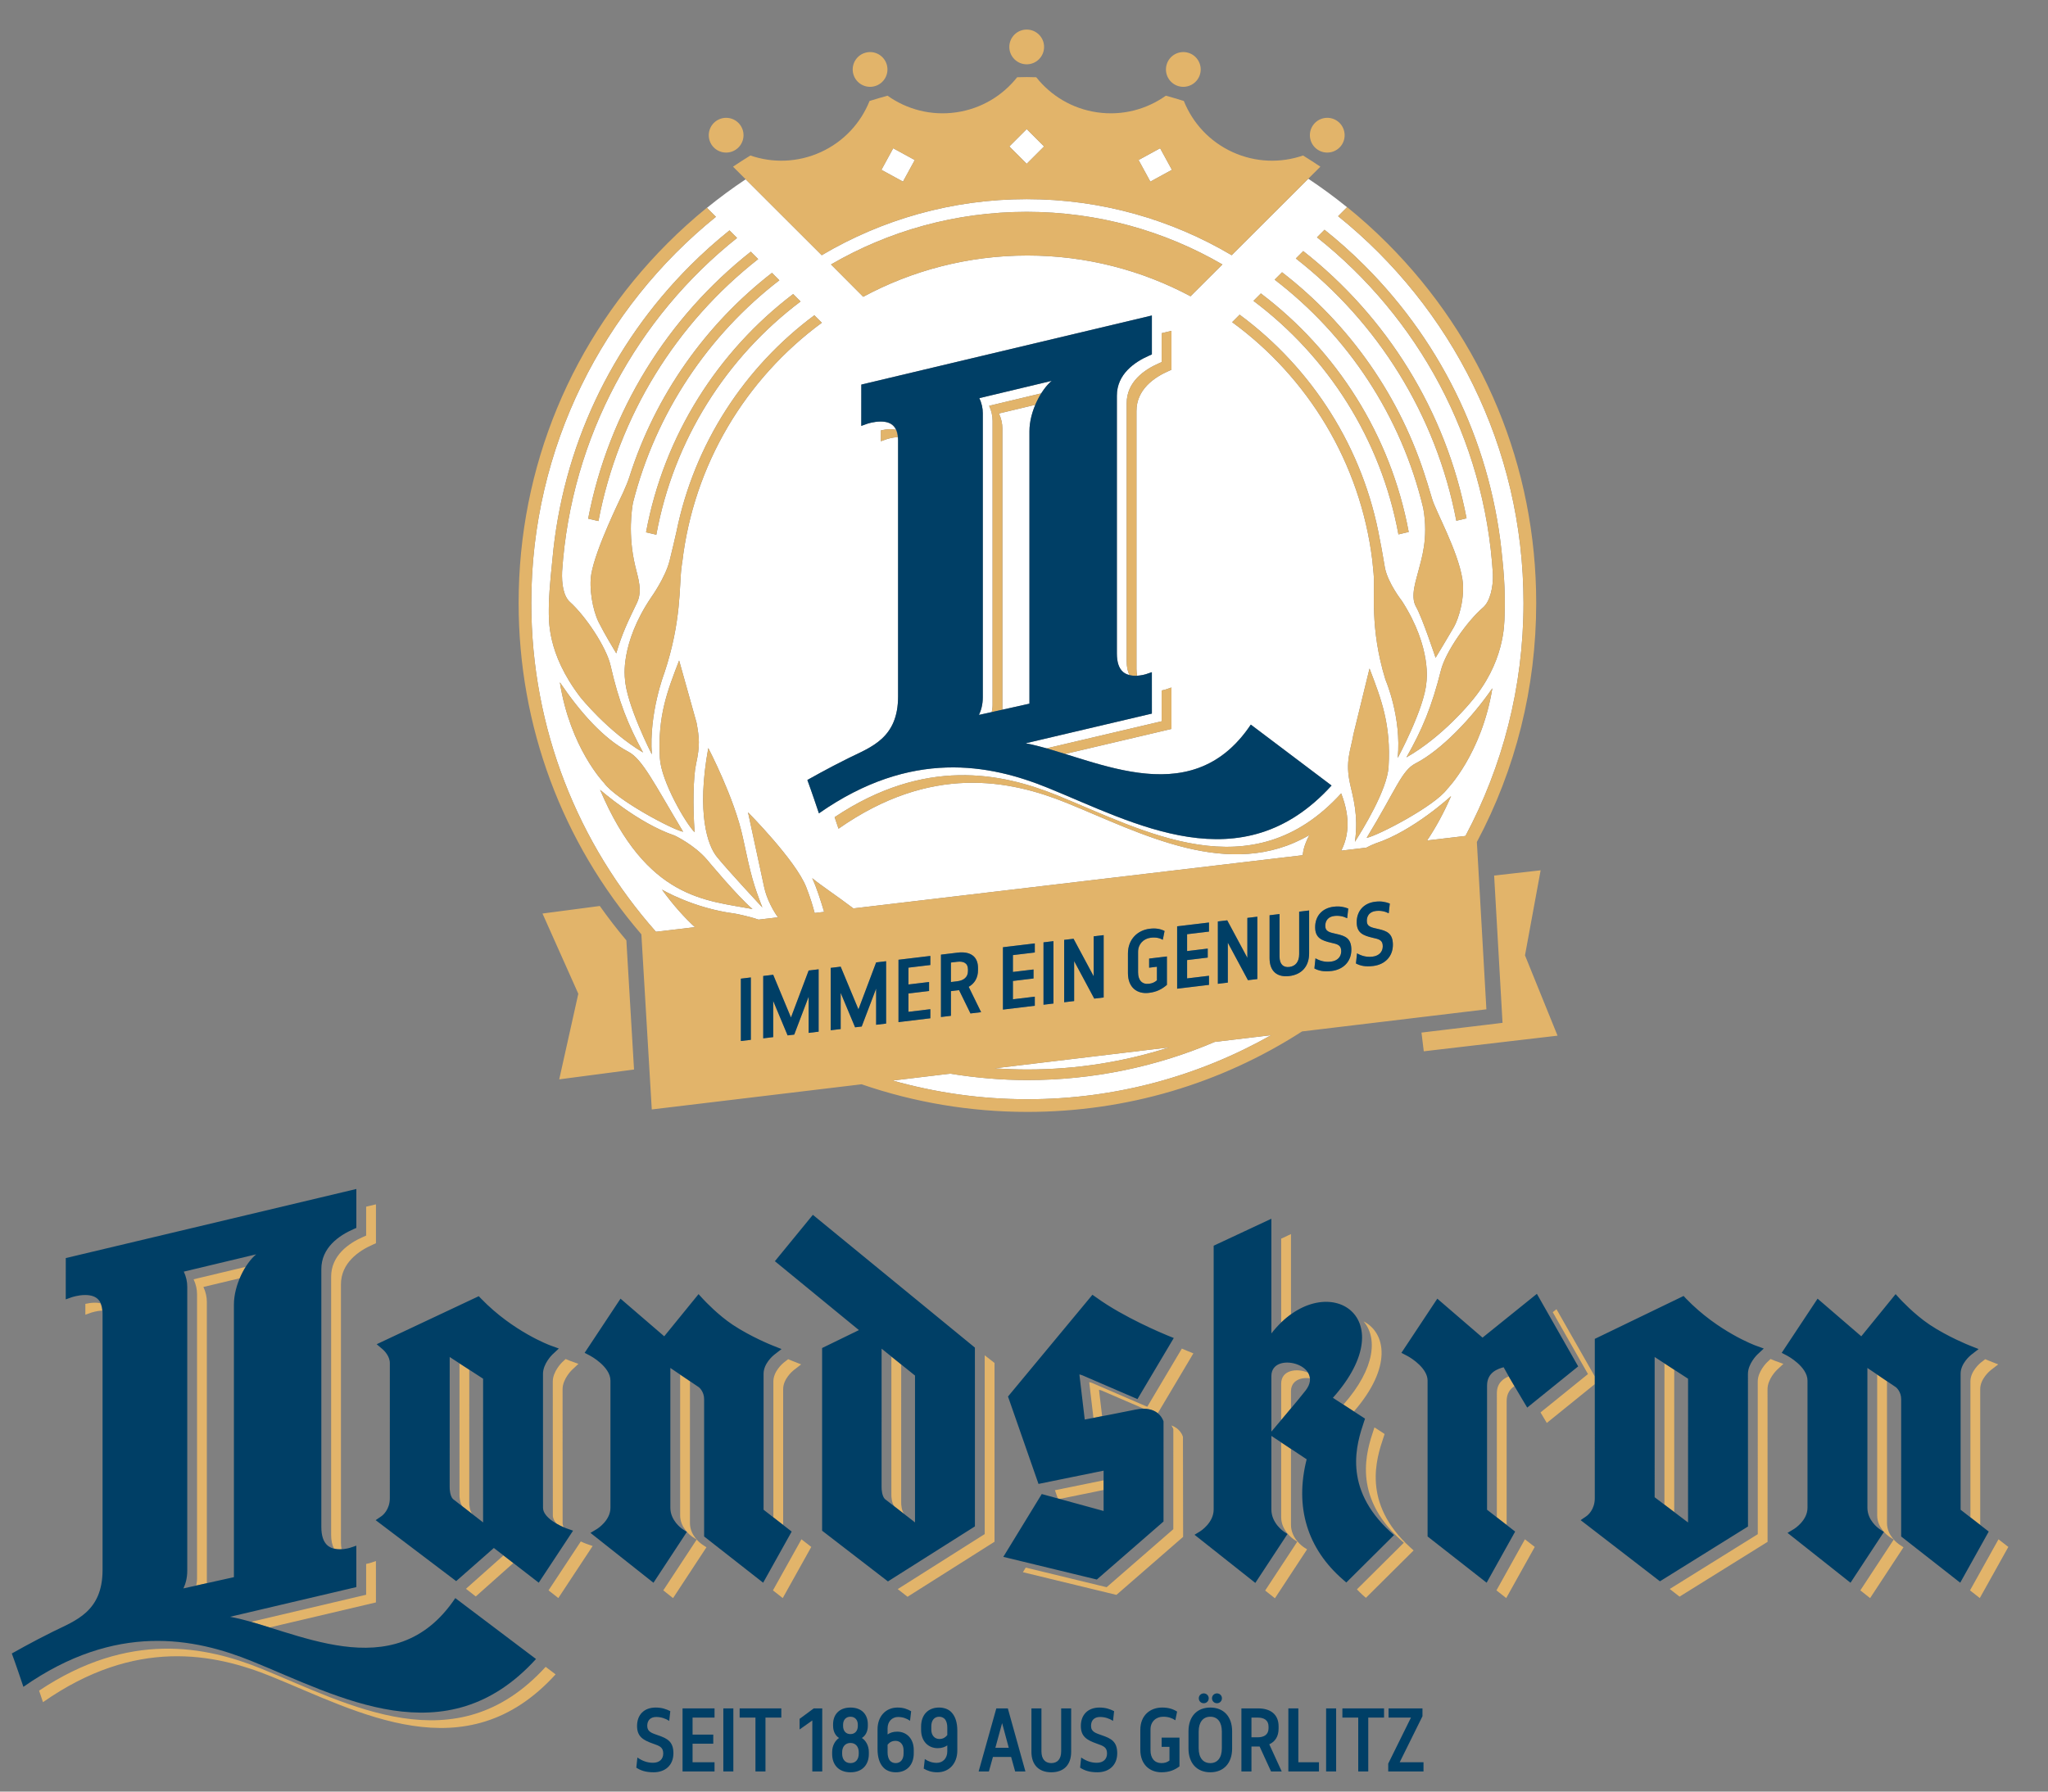 <?xml version="1.0" encoding="UTF-8"?>
<svg width="512px" height="448px" viewBox="0 0 512 448" version="1.1" xmlns="http://www.w3.org/2000/svg" xmlns:xlink="http://www.w3.org/1999/xlink">
    <rect x="0" y="0" width="512" height="448" fill="#808080" stroke="none"/>
    <title>Landskron-Logo</title>
    <defs>
        <polygon id="path-1" points="0 446.011 511.035 446.011 511.035 0 0 0"></polygon>
        <polygon id="path-3" points="0 446.011 511.035 446.011 511.035 0 0 0"></polygon>
        <polygon id="path-5" points="0 446.011 511.035 446.011 511.035 0 0 0"></polygon>
        <polygon id="path-7" points="0 446.011 511.035 446.011 511.035 0 0 0"></polygon>
        <polygon id="path-9" points="0 446.011 511.035 446.011 511.035 0 0 0"></polygon>
        <polygon id="path-11" points="0 446.011 511.035 446.011 511.035 0 0 0"></polygon>
        <polygon id="path-13" points="0 446.011 511.035 446.011 511.035 0 0 0"></polygon>
        <polygon id="path-15" points="0 446.011 511.035 446.011 511.035 0 0 0"></polygon>
    </defs>
    <g id="Landskron-Logo" stroke="none" stroke-width="1" fill="none" fill-rule="evenodd">
        <g id="landskron-logo" transform="translate(-3, 1)">
            <path d="M249.178,382.607 L227.433,396.365 L229.884,398.284 L251.629,384.526 L251.633,339.818 L249.175,337.899 L249.178,382.607 Z M295.86,355.445 C296.125,355.886 296.301,356.255 296.332,356.358 L296.328,381.387 L279.658,395.893 L259.432,390.989 L258.726,392.14 L282.109,397.812 L298.779,383.306 L298.737,358.277 C298.66,358.02 298.051,356.205 295.86,355.445 L295.86,355.445 Z M298.461,336.226 L289.819,350.771 L276.021,344.815 C275.603,344.638 275.362,344.631 275.304,344.631 L276.359,353.553 C277.042,353.422 277.755,353.28 278.53,353.131 L277.751,346.549 C277.813,346.549 278.051,346.557 278.473,346.734 L288.975,351.27 C290.598,351.293 291.695,351.799 292.435,352.406 L301.346,337.416 L299.865,336.817 C299.669,336.74 299.128,336.514 298.461,336.226 L298.461,336.226 Z M196.236,396.688 L198.687,398.606 L205.818,385.82 L203.363,383.912 L196.236,396.688 Z M68.446,416.317 C54.384,410.611 35.266,406.754 12.773,421.759 C13.072,422.634 13.39,423.574 13.747,424.641 C36.885,408.45 56.524,412.406 70.893,418.236 C92.596,427.043 119.447,442.394 141.902,417.687 L139.413,415.807 C116.961,440.456 90.13,425.12 68.446,416.317 Z M85.784,318.297 L85.784,382.769 C85.784,384.196 86.033,385.328 86.478,386.203 C86.935,386.322 87.406,386.411 87.959,386.411 C88.112,386.411 88.247,386.391 88.392,386.384 C88.3,385.869 88.235,385.317 88.235,384.687 L88.235,320.216 C88.22,314.839 92.627,311.784 96.332,310.169 L96.985,309.885 L96.985,300.153 L94.537,300.736 L94.537,307.966 L93.885,308.25 C90.18,309.866 85.769,312.92 85.784,318.297 L85.784,318.297 Z M148.2,384.45 L140.134,396.684 L142.585,398.603 L151.165,385.589 L149.524,385.017 C149.194,384.902 148.722,384.703 148.2,384.45 Z M175.488,379.867 L175.488,344.381 L173.037,342.723 L173.037,377.949 C173.037,381.076 175.722,383.03 176.029,383.245 L177.165,383.989 L168.822,396.684 L171.265,398.618 L179.612,385.908 L178.477,385.163 C178.17,384.948 175.488,382.995 175.488,379.867 L175.488,379.867 Z M445.645,338.824 L444.775,339.642 C444.682,339.734 442.435,341.937 442.435,344.469 L442.446,382.634 L420.436,396.335 L422.887,398.253 L444.893,384.553 L444.882,346.388 C444.882,343.855 447.13,341.653 447.226,341.56 L448.844,340.045 L446.762,339.289 C446.742,339.281 446.29,339.104 445.645,338.824 Z M474.751,379.867 L474.751,344.381 L472.3,342.723 L472.3,377.949 C472.3,381.076 474.985,383.03 475.292,383.245 L476.424,383.989 L468.085,396.684 L470.528,398.618 L478.875,385.908 L477.743,385.163 C477.437,384.948 474.751,382.995 474.751,379.867 L474.751,379.867 Z M502.626,383.912 L495.503,396.688 L497.951,398.606 L505.085,385.82 L502.626,383.912 Z M401.702,343.199 L392.12,326.371 L391.184,327.12 L399.995,342.593 L388.131,352.187 C388.38,352.613 388.626,353.027 388.91,353.492 L389.704,354.816 L401.698,345.114 L401.702,343.199 Z M325.745,380.305 L325.745,361.305 L323.294,359.682 L323.294,378.386 C323.294,381.817 326.378,383.889 326.409,383.912 L327.318,384.507 L319.29,396.726 L321.733,398.66 L329.769,386.426 L328.856,385.831 C328.829,385.808 325.745,383.736 325.745,380.305 L325.745,380.305 Z M348.891,358.377 L349.151,357.586 L348.465,357.126 C347.978,356.803 347.341,356.389 346.616,355.925 L346.439,356.458 C344.656,361.804 340.939,372.933 353.114,384.012 L353.954,384.78 L342.228,396.431 C342.726,396.918 343.175,397.424 343.716,397.893 L344.479,398.549 L356.405,386.698 L355.561,385.931 C343.39,374.852 347.103,363.723 348.891,358.377 L348.891,358.377 Z M377.111,396.688 L379.558,398.606 L386.689,385.82 L384.23,383.912 L377.111,396.688 Z M278.898,371.582 L278.898,369.164 L266.735,371.643 L267.452,373.693 L267.92,373.819 L278.898,371.582 Z M338.848,350.237 C339.884,350.909 340.736,351.454 341.484,351.937 C351.104,340.874 349.485,332.281 343.892,329.414 C347.291,333.356 347.034,340.939 338.848,350.237 L338.848,350.237 Z M325.745,346.925 C325.745,344.27 328.081,343.356 330.456,343.64 C330.41,343.126 330.245,342.658 329.976,342.232 C327.145,341.035 323.294,341.591 323.294,345.007 L323.294,354.086 C324.054,353.185 324.909,352.168 325.745,351.17 L325.745,346.925 Z M325.745,327.661 L325.745,307.59 L323.294,308.734 L323.294,329.706 C324.096,328.931 324.917,328.252 325.745,327.661 Z M495.603,378.424 L498.054,380.324 L498.054,346.346 C498.054,343.828 500.394,341.86 500.659,341.641 L502.554,340.175 L500.333,339.3 C500.275,339.277 499.903,339.131 499.308,338.874 L498.211,339.722 C497.943,339.941 495.603,341.91 495.603,344.427 L495.603,378.424 Z M377.214,347.394 L377.21,378.424 L379.661,380.328 L379.665,349.312 C379.665,347.39 380.578,346.285 381.61,345.624 C381.042,344.65 380.571,343.848 380.191,343.184 C378.821,343.733 377.214,344.842 377.214,347.394 Z M421.56,341.514 L419.113,339.922 L419.109,375.247 L421.556,377.093 L421.56,341.514 Z M228.296,374.671 L228.3,340.19 L225.849,338.218 L225.845,372.753 C225.83,373.332 225.945,374.955 226.639,375.719 L229.067,377.603 C228.392,376.828 228.281,375.243 228.296,374.671 L228.296,374.671 Z M70.406,405.955 L96.985,399.696 L96.981,389.342 L95.546,389.83 C95.538,389.834 95.128,389.96 94.533,390.075 L94.537,397.778 L65.749,404.555 C67.249,404.977 68.803,405.453 70.406,405.955 L70.406,405.955 Z M53.851,320.814 L62.957,318.638 C63.39,317.61 63.893,316.651 64.441,315.779 L51.4,318.896 C51.971,320.104 52.274,321.432 52.263,322.691 L52.263,393.702 C52.267,394.354 52.155,394.915 52.059,395.479 L54.714,394.884 L54.714,324.61 C54.725,323.351 54.422,322.023 53.851,320.814 L53.851,320.814 Z M26.739,324.748 C25.822,324.748 24.967,324.898 24.338,325.04 L24.338,327.757 L25.792,327.235 C25.807,327.231 27.046,326.82 28.542,326.709 C28.477,325.999 28.323,325.389 28.082,324.882 C27.679,324.79 27.234,324.748 26.739,324.748 L26.739,324.748 Z M117.874,339.922 L117.871,372.753 C117.851,373.328 117.959,374.951 118.665,375.723 L121.089,377.603 C120.41,376.82 120.299,375.239 120.318,374.671 L120.322,341.514 L117.874,339.922 Z M141.208,377.949 C141.208,378.689 141.603,379.384 142.167,380.017 C142.792,380.382 143.406,380.681 143.912,380.9 C143.755,380.566 143.655,380.224 143.655,379.867 L143.643,346.388 C143.643,343.855 145.891,341.653 145.987,341.56 L147.606,340.041 L145.523,339.289 C145.504,339.281 145.051,339.104 144.407,338.828 L143.536,339.642 C143.444,339.734 141.196,341.937 141.196,344.469 L141.208,377.949 Z M203.287,340.175 L201.07,339.3 C201.012,339.277 200.64,339.131 200.042,338.874 L198.948,339.722 C198.68,339.941 196.344,341.91 196.344,344.427 L196.344,378.424 L198.791,380.328 L198.791,346.346 C198.791,343.828 201.131,341.86 201.399,341.641 L203.287,340.175 Z M128.868,387.942 L131.33,389.849 L121.944,398.207 L119.493,396.289 L128.868,387.942 Z" id="Shape" fill="#E2B46A" fill-rule="nonzero"></path>
            <path d="M246.725,335.979 L246.729,380.687 L224.984,394.445 L208.528,381.762 L208.528,336.083 L217.73,331.6 L196.721,314.373 L206.215,302.776 L246.725,335.979 Z M231.754,342.971 L223.399,336.244 L223.396,370.832 C223.38,371.419 223.491,373.085 224.213,373.837 L231.754,379.686 L231.754,342.971 Z M144.623,381.178 L146.269,381.754 L137.684,394.763 L126.464,386.083 L117.044,394.372 L96.913,379.125 L98.455,378.066 C98.651,377.916 100.457,376.5 100.457,373.645 L100.461,339.843 C100.461,338.128 99.05,336.75 98.766,336.493 L97.17,335.131 L122.686,323.123 L123.288,323.745 C131.29,332.015 140.53,335.419 140.622,335.449 L142.709,336.205 L141.086,337.721 C140.994,337.817 138.747,340.02 138.747,342.553 L138.754,376.032 C138.754,378.557 143.1,380.645 144.623,381.178 L144.623,381.178 Z M123.775,343.758 L115.425,338.328 L115.417,370.832 C115.402,371.415 115.509,373.081 116.234,373.837 L123.772,379.686 L123.775,343.758 Z M193.894,342.507 C193.894,339.989 196.23,338.021 196.499,337.806 L198.386,336.34 L196.169,335.461 C195.946,335.377 190.664,333.254 186.173,330.265 C182.559,327.855 179.333,324.451 178.704,323.772 L177.638,322.605 L169.057,333.151 L158.129,323.741 L149.157,337.288 L150.503,337.986 C150.557,338.013 155.613,340.711 155.613,344.234 L155.613,376.032 C155.613,379.217 152.333,381.274 152.299,381.297 L150.615,382.31 L166.365,394.779 L174.715,382.073 L173.58,381.324 C173.269,381.113 170.588,379.156 170.588,376.032 L170.588,341.068 L177.722,345.892 C177.768,345.934 179.03,346.943 179.03,348.87 L179.03,383.205 L193.787,394.767 L200.921,381.98 L193.894,376.52 L193.894,342.507 Z M116.825,398.616 L137.001,413.848 C114.546,438.558 87.696,423.208 65.996,414.401 C51.627,408.567 31.988,404.615 8.847,420.805 C7.051,415.406 5.954,412.463 5.954,412.463 C5.954,412.463 11.152,409.508 16.265,406.986 C21.861,404.223 28.639,402.028 28.639,391.578 L28.639,327.498 C28.639,324.313 27.258,322.828 24.29,322.828 C22.51,322.828 20.91,323.396 20.891,323.399 L19.437,323.917 L19.445,313.59 L92.088,296.314 L92.088,306.046 L91.436,306.33 C87.73,307.945 83.319,311 83.334,316.38 L83.334,380.848 C83.334,383.005 83.848,384.548 84.869,385.438 C85.613,386.083 86.649,386.413 87.957,386.413 C89.403,386.413 90.634,385.998 90.649,385.991 L92.08,385.503 L92.088,395.861 L60.523,403.287 C76.246,406.184 101.443,421.604 116.825,398.616 L116.825,398.616 Z M49.813,320.771 L49.813,391.782 C49.817,393.612 49.38,395.082 48.854,396.191 L61.478,393.378 L61.478,325.218 C61.478,320.306 64.366,314.841 67.047,312.654 L48.95,316.979 C49.522,318.184 49.825,319.512 49.813,320.771 L49.813,320.771 Z M287.369,348.854 L296.445,333.577 L294.964,332.982 C293.856,332.533 283.936,328.415 277.124,323.472 L276.104,322.766 L254.999,348.209 L262.624,370.065 L278.9,366.749 L278.9,376.83 L263.438,372.594 L253.829,388.305 L277.208,393.973 L293.879,379.467 L293.883,354.442 C293.791,354.116 292.832,351.257 288.861,351.257 C288.24,351.257 287.569,351.333 286.875,351.479 C283.372,352.204 277.016,353.429 274.186,353.966 L272.851,342.71 C272.912,342.71 273.154,342.722 273.572,342.898 L287.369,348.854 Z M350.664,382.096 L351.504,382.863 L339.579,394.714 L338.819,394.057 C329.797,386.263 326.644,375.852 329.663,363.905 L320.845,358.057 L320.845,376.47 C320.845,379.897 323.929,381.969 323.959,381.992 L324.868,382.591 L316.832,394.821 L301.627,382.779 L302.966,381.965 C303,381.95 306.414,379.843 306.414,376.47 L306.414,310.497 L320.845,303.755 L320.845,332.433 C333.99,315.586 354.607,327.901 336.226,348.532 C339.901,350.938 342.176,352.362 343.564,353.29 L344.255,353.751 L343.99,354.538 C342.206,359.887 338.489,371.016 350.664,382.096 L350.664,382.096 Z M320.845,343.09 L320.845,356.986 C320.845,356.986 328.044,348.505 329.441,346.651 C334.308,340.212 320.845,336.724 320.845,343.09 Z M373.633,333.481 L362.325,323.741 L353.349,337.291 L354.696,337.986 C356.115,338.719 359.897,341.263 359.897,344.234 L359.897,383.205 L374.657,394.767 L381.788,381.98 L374.761,376.52 L374.765,345.477 C374.765,342.127 377.534,341.256 378.907,340.891 C379.452,341.92 380.791,344.291 384.009,349.656 L384.803,350.976 L397.546,340.676 L387.22,322.532 L373.633,333.481 Z M441.861,335.449 L443.944,336.209 L442.325,337.721 C442.233,337.817 439.985,340.02 439.985,342.553 L439.997,380.714 L417.987,394.418 L398.159,379.125 L399.694,378.066 C399.893,377.92 401.696,376.52 401.696,373.645 L401.7,333.795 L423.902,323.065 L424.531,323.745 C432.524,332.007 441.773,335.419 441.861,335.449 Z M425.014,343.758 L416.663,338.328 L416.66,373.396 L425.01,379.705 L425.014,343.758 Z M500.185,381.98 L493.054,394.767 L478.29,383.205 L478.293,348.87 C478.293,346.943 477.035,345.934 476.985,345.892 L469.851,341.068 L469.851,376.032 C469.851,379.156 472.536,381.113 472.843,381.324 L473.974,382.073 L465.628,394.779 L449.882,382.31 L451.558,381.297 C451.596,381.274 454.876,379.217 454.876,376.032 L454.876,344.234 C454.876,340.711 449.82,338.013 449.77,337.986 L448.424,337.288 L457.396,323.741 L468.32,333.151 L476.905,322.605 L477.964,323.772 C478.002,323.814 481.508,327.644 485.436,330.265 C489.924,333.254 495.209,335.377 495.432,335.461 L497.653,336.34 L495.762,337.806 C495.493,338.021 493.153,339.989 493.153,342.507 L493.153,376.52 L500.185,381.98 Z" id="Shape" fill="#003F66" fill-rule="nonzero"></path>
            <path d="M379.147,152.924 C379.22,150.557 379.342,145.955 378.617,139.048 L378.61,139.059 C376.151,111.24 364.141,85.413 344.168,65.427 C340.969,62.226 337.616,59.241 334.133,56.455 L332.246,58.343 C357.436,78.325 374.172,108.508 376.232,142.651 L376.224,142.666 C376.324,145.794 375.53,149.394 373.75,150.925 C369.757,154.34 364.406,162.004 363.251,166.548 C360.973,175.639 358.571,181.422 354.613,188.376 C363.658,183.238 370.631,174.638 370.631,174.638 C379.147,164.756 379.078,155.104 379.147,152.924 L379.147,152.924 Z M376.09,171.103 C370.996,178.517 363.274,186.622 356.918,189.877 C353.393,191.684 352.108,196.286 344.67,208.508 C347.497,207.96 361.698,200.553 364.77,196.332 C364.77,196.332 373.397,187.582 376.09,171.103 Z M350.14,190.763 C350.781,180.133 348.311,173.839 345.38,166.172 L341.372,182.555 C340.654,186.711 339.247,189.386 340.535,195.104 C341.214,198.224 342.683,202.898 341.732,209.495 C343.558,206.616 349.772,196.631 350.14,190.763 Z M346.074,139.074 C346.151,139.846 346.258,140.905 346.396,142.367 C346.838,146.907 345.338,155.868 349.365,168.962 C349.365,168.962 353.42,178.249 352.434,188.522 C352.434,188.522 359.12,176.096 359.592,169.653 C359.592,169.653 361.08,161.083 353.489,149.29 C353.489,149.29 349.925,144.754 349.22,140.92 C348.69,138.023 348.633,137.236 347.973,134.005 C343.876,111.022 330.984,91.039 312.906,77.688 L311.042,79.561 C329.956,93.38 343.075,114.66 346.074,139.074 L346.074,139.074 Z M335.89,195.426 L315.706,180.194 C303.224,198.857 284.275,192.21 269.17,187.497 C269.212,187.509 269.247,187.52 269.285,187.532 L295.867,181.277 L295.863,170.919 L294.429,171.406 C294.421,171.41 294.011,171.541 293.412,171.656 L293.416,179.358 L264.628,186.131 C262.802,185.613 261.049,185.168 259.408,184.865 L290.969,177.439 L290.965,167.081 L289.53,167.569 C289.519,167.576 288.518,167.891 287.275,167.964 C287.179,167.446 287.118,166.897 287.118,166.268 L287.118,101.796 C287.102,96.416 291.51,93.361 295.215,91.749 L295.867,91.461 L295.867,81.729 L293.416,82.316 L293.416,89.542 L292.764,89.83 C289.062,91.442 284.651,94.497 284.667,99.877 L284.667,164.349 C284.667,165.777 284.916,166.905 285.361,167.784 C284.74,167.622 284.179,167.385 283.754,167.016 C282.733,166.126 282.219,164.583 282.219,162.43 L282.219,97.958 C282.208,92.578 286.615,89.523 290.317,87.912 L290.969,87.624 L290.969,77.892 L218.33,95.168 L218.322,105.499 L219.776,104.977 C219.795,104.974 221.391,104.406 223.171,104.406 C225.123,104.406 226.324,105.119 226.964,106.463 C226.562,106.37 226.113,106.324 225.622,106.324 C224.705,106.324 223.85,106.474 223.221,106.62 L223.221,109.337 L224.674,108.815 C224.69,108.811 225.929,108.397 227.425,108.289 C227.452,108.562 227.524,108.773 227.524,109.076 C227.524,109.076 227.521,160.538 227.521,173.156 C227.521,183.606 220.747,185.801 215.15,188.564 C210.037,191.086 204.839,194.041 204.839,194.041 C204.839,194.041 205.933,196.984 207.732,202.383 C230.869,186.193 250.509,190.145 264.881,195.979 C286.577,204.786 313.428,220.136 335.89,195.426 L335.89,195.426 Z M208.457,79.707 L206.588,77.838 C189.174,90.778 176.608,109.886 172.127,131.898 C171.571,134.339 171.138,136.246 170.398,139.213 C169.339,143.442 165.795,148.377 165.795,148.377 C157.943,160.005 159.228,168.605 159.228,168.605 C159.534,175.06 165.956,187.632 165.956,187.632 C165.204,177.339 169.086,167.285 169.086,167.285 C173.424,154.283 172.783,145.265 173.37,140.92 C173.428,140.475 173.482,140.068 173.531,139.689 L173.551,139.689 C176.397,115.105 189.492,93.649 208.457,79.707 L208.457,79.707 Z M188.714,208.42 C186.623,198.58 180.071,186.058 180.071,186.058 C177.057,202.468 179.96,210.535 182.258,213.298 C184.816,216.487 193.593,225.92 193.593,225.92 C191.372,220.19 190.8,218.256 188.714,208.42 Z M191.119,226.307 C187.298,223.064 179.761,213.977 179.761,213.977 C176.562,210.228 171.656,207.933 171.656,207.933 C162.419,204.817 153.017,196.481 153.017,196.481 C164.671,223.905 179.477,224.108 191.119,226.307 L191.119,226.307 Z M177.007,190.069 C178.031,185.41 177.828,183.514 177.137,179.719 L172.78,164.161 C169.861,171.767 167.375,177.995 167.969,188.576 C168.295,194.405 174.536,205.058 176.654,207.096 C176.178,200.568 176.324,193.15 177.007,190.069 L177.007,190.069 Z M142.968,169.622 C145.541,186.016 154.007,194.766 154.007,194.766 C157.03,198.983 170.992,206.417 173.781,206.992 C166.493,194.8 163.574,188.806 160.102,186.987 C153.846,183.702 147.966,177.009 142.968,169.622 L142.968,169.622 Z M140.202,151.547 C140.252,153.826 139.634,162.288 148.081,173.321 C148.081,173.321 154.855,181.841 163.765,187.164 C159.953,180.125 157.724,174.545 155.637,165.416 C154.598,160.841 149.408,153.063 145.503,149.555 C143.827,148.039 143.405,144.946 143.524,141.93 C145.768,108.174 162.358,78.344 187.26,58.5 L185.373,56.612 C181.963,59.352 178.671,62.288 175.538,65.427 C155.641,85.333 143.65,111.025 141.119,138.71 C140.44,145.192 140.152,149.386 140.202,151.547 L140.202,151.547 Z M150.041,128.694 L152.607,129.296 C157.624,102.847 172.166,79.772 192.546,63.784 L190.697,61.939 C169.995,78.291 155.192,101.796 150.041,128.694 L150.041,128.694 Z M195.99,67.234 C179.431,80.087 166.842,97.816 160.355,118.236 C160.048,119.238 159.431,120.738 158.771,122.193 C158.111,123.647 151.966,136.07 150.839,142.467 C150.206,146.059 151.149,151.562 152.68,154.609 C154.21,157.66 156.305,161.068 157.064,162.361 C158.572,157.265 159.972,154.44 162.231,149.751 C163.681,146.734 162.534,143.607 161.79,140.479 C159.937,132.67 160.977,126.123 161.253,124.68 C166.941,102.253 180.052,82.788 197.839,69.084 L195.99,67.234 Z M201.284,72.53 C182.442,86.864 168.982,107.925 164.513,132.105 L167.08,132.708 C171.414,108.98 184.625,88.349 203.14,74.388 L201.284,72.53 Z M210.75,65.131 L218.802,73.213 C231.027,66.64 244.997,62.894 259.849,62.894 C274.598,62.894 288.472,66.594 300.635,73.083 L308.602,65.128 C294.202,56.765 277.49,51.972 259.676,51.972 C241.863,51.972 225.15,56.765 210.75,65.131 Z M316.366,74.234 C334.962,88.184 348.245,108.849 352.611,132.631 L355.177,132.025 C350.673,107.794 337.148,86.699 318.219,72.377 L316.366,74.234 Z M321.663,68.931 C339.925,82.93 353.309,102.978 358.817,126.084 C360.19,133.752 358.245,139.082 357.681,141.465 C357.106,143.914 355.472,148.081 357.014,150.737 C358.556,153.389 361.897,163.478 361.897,163.478 C361.897,163.478 365.246,157.948 366.458,155.822 C367.678,153.696 369.331,148.346 368.583,143.722 C367.455,136.734 361.97,126.886 361.045,123.812 C360.689,122.634 360.232,121.184 359.707,119.376 C359.688,119.318 359.672,119.299 359.657,119.265 C353.247,98.323 340.447,80.156 323.512,67.081 L321.663,68.931 Z M326.96,63.631 C347.417,79.607 362.027,102.717 367.079,129.216 L369.642,128.613 C364.463,101.665 349.596,78.122 328.809,61.781 L326.96,63.631 Z M383.876,149.785 C383.876,170.842 378.617,190.66 369.369,208.032 L359.772,209.168 C361.878,206.033 363.896,202.38 365.775,198.059 C365.775,198.059 356.274,206.843 346.891,209.901 C346.891,209.901 345.917,210.266 344.571,210.968 L338.307,211.709 C339.964,208.466 340.827,203.896 338.295,197.387 C315.848,222.036 289.016,206.701 267.329,197.897 C253.267,192.187 234.149,188.334 211.656,203.339 C211.955,204.21 212.273,205.15 212.63,206.221 C235.768,190.03 255.407,193.983 269.776,199.816 C288.199,207.296 310.332,219.426 330.336,207.818 C329.55,209.284 328.89,210.922 328.706,212.615 C328.706,212.615 328.679,212.699 328.633,212.856 L216.343,226.154 C212.258,223.041 208.088,220.32 206.044,218.578 C207.248,221.149 208.146,224.127 209.032,227.021 L206.665,227.301 C206.193,225.543 205.622,223.571 204.563,220.858 C201.966,214.173 190.006,202.126 190.006,202.126 L194.038,220.812 C194.651,223.832 196.47,227.017 197.501,228.383 L192.641,228.959 C189.96,228.034 186.661,227.439 186.661,227.439 C176.312,226.108 168.487,221.449 168.487,221.449 C171.403,225.459 174.191,228.51 176.73,230.843 L166.987,231.994 C147.613,210.105 135.825,181.327 135.825,149.785 C135.825,110.768 153.831,75.961 181.978,53.216 L179.738,50.975 C182.845,48.446 186.075,46.062 189.419,43.837 L208.43,62.817 C223.462,53.918 240.98,48.799 259.676,48.799 C278.372,48.799 295.89,53.918 310.919,62.817 L330.071,43.698 C333.416,45.92 336.654,48.296 339.768,50.817 L337.528,53.058 C365.79,75.8 383.876,110.672 383.876,149.785 L383.876,149.785 Z M252.733,102.395 C253.301,103.6 253.604,104.927 253.596,106.186 L253.596,176.468 L260.363,174.956 L260.363,106.796 C260.363,104.594 260.957,102.299 261.843,100.219 L252.733,102.395 Z M227.425,108.285 C227.359,107.579 227.206,106.965 226.964,106.463 C227.206,106.965 227.359,107.579 227.425,108.285 Z M247.739,177.773 L252.147,176.79 L250.942,177.055 C251.042,176.495 251.145,175.935 251.145,175.278 L251.145,104.267 C251.157,103.009 250.854,101.681 250.282,100.476 L263.328,97.356 C264.149,96.059 265.046,94.957 265.932,94.232 L247.835,98.557 C248.403,99.762 248.71,101.09 248.698,102.349 L248.698,173.36 C248.702,175.19 248.261,176.664 247.739,177.773 L247.739,177.773 Z M231.694,39.02 L226.301,36.073 L223.355,41.469 L228.748,44.416 L231.694,39.02 Z M264.018,35.62 L259.676,31.272 L255.33,35.62 L259.676,39.964 L264.018,35.62 Z M295.978,41.465 L293.033,36.069 L287.643,39.013 L290.585,44.412 L295.978,41.465 Z M295.315,260.903 L251.656,266.141 C254.364,266.33 257.099,266.433 259.853,266.433 C272.231,266.433 284.137,264.484 295.315,260.903 L295.315,260.903 Z M306.684,259.537 L320.789,257.848 C302.791,268.03 282.008,273.87 259.853,273.87 C248.173,273.87 236.884,272.22 226.167,269.2 L240.528,267.477 C246.861,268.505 253.309,269.081 259.853,269.081 C276.22,269.081 292.074,265.781 306.684,259.537 L306.684,259.537 Z" id="Shape" fill="#FFFFFF" fill-rule="nonzero"></path>
            <path d="M152.951,225.547 L138.625,227.435 L147.577,247.494 L142.806,268.9 L161.509,266.444 L159.591,234.143 C157.251,231.368 155.042,228.494 152.951,225.547 L152.951,225.547 Z M384.248,237.892 L388.16,216.624 L376.534,217.94 L378.429,251.174 L378.632,254.77 L375.057,255.204 L358.371,257.203 L358.943,261.885 L392.387,257.978 L384.248,237.892 Z M150.044,128.693 L152.61,129.295 C157.627,102.847 172.169,79.771 192.545,63.788 L190.696,61.938 C169.994,78.29 155.192,101.795 150.044,128.693 Z M167.079,132.711 C171.413,108.979 184.624,88.348 203.139,74.387 L201.283,72.53 C182.441,86.863 168.981,107.928 164.513,132.105 L167.079,132.711 Z M223.22,106.619 L223.22,109.336 L224.674,108.814 C224.689,108.81 225.928,108.4 227.424,108.288 C227.359,107.578 227.205,106.968 226.964,106.462 C226.561,106.37 226.116,106.327 225.621,106.327 C224.704,106.327 223.849,106.477 223.22,106.619 L223.22,106.619 Z M160.358,118.236 C160.048,119.237 159.43,120.738 158.77,122.192 C158.111,123.647 151.966,136.073 150.838,142.47 C150.209,146.058 151.152,151.565 152.683,154.612 C154.213,157.663 156.308,161.067 157.063,162.36 C158.571,157.264 159.971,154.443 162.23,149.75 C163.68,146.734 162.537,143.606 161.793,140.478 C159.936,132.669 160.98,126.122 161.252,124.679 C166.941,102.252 180.052,82.788 197.842,69.083 L195.989,67.234 C179.43,80.086 166.841,97.816 160.358,118.236 Z M263.327,97.359 L250.285,100.475 C250.853,101.684 251.156,103.008 251.145,104.27 L251.145,175.278 C251.148,175.934 251.041,176.494 250.941,177.055 L253.596,176.467 L253.596,106.189 C253.607,104.927 253.304,103.603 252.733,102.394 L261.843,100.218 C262.276,99.189 262.775,98.23 263.327,97.359 L263.327,97.359 Z M175.537,65.426 C155.644,85.332 143.65,111.025 141.122,138.709 C140.439,145.191 140.151,149.385 140.201,151.546 C140.251,153.825 139.633,162.291 148.08,173.324 C148.08,173.324 154.854,181.84 163.765,187.163 C159.952,180.125 157.723,174.545 155.64,165.415 C154.597,160.844 149.411,153.062 145.506,149.554 C143.826,148.038 143.404,144.945 143.523,141.929 C145.767,108.173 162.361,78.347 187.259,58.499 L185.372,56.611 C181.962,59.351 178.674,62.287 175.537,65.426 Z M244.988,241.822 L244.988,241.407 C244.988,239.822 243.876,239.308 242.284,239.504 L240.734,239.688 L240.734,244.566 L242.284,244.378 C243.876,244.186 244.988,243.388 244.988,241.822 Z M208.456,79.706 L206.588,77.837 C189.173,90.777 176.607,109.885 172.131,131.901 C171.574,134.338 171.137,136.245 170.397,139.212 C169.338,143.441 165.798,148.38 165.798,148.38 C157.942,160.004 159.227,168.604 159.227,168.604 C159.534,175.063 165.955,187.631 165.955,187.631 C165.203,177.338 169.085,167.284 169.085,167.284 C173.423,154.282 172.783,145.264 173.37,140.92 C173.427,140.474 173.485,140.071 173.534,139.688 L173.55,139.688 C176.396,115.104 189.491,93.648 208.456,79.706 L208.456,79.706 Z M186.883,36.464 C188.901,35.171 189.488,32.477 188.191,30.458 C186.895,28.443 184.206,27.852 182.188,29.153 C180.17,30.45 179.584,33.14 180.88,35.163 C182.177,37.178 184.865,37.761 186.883,36.464 Z M308.605,65.127 C294.206,56.769 277.489,51.972 259.675,51.972 C241.862,51.972 225.149,56.769 210.75,65.131 L218.805,73.213 C231.03,66.639 245,62.893 259.852,62.893 C274.597,62.893 288.475,66.593 300.634,73.082 L308.605,65.127 Z M173.78,206.992 C166.496,194.8 163.573,188.805 160.101,186.986 C153.845,183.705 147.969,177.012 142.967,169.621 C145.541,186.015 154.006,194.765 154.006,194.765 C157.029,198.983 170.991,206.42 173.78,206.992 Z M177.136,179.722 L172.779,164.16 C169.864,171.766 167.374,177.995 167.969,188.575 C168.299,194.404 174.536,205.058 176.653,207.095 C176.177,200.568 176.323,193.153 177.006,190.068 C178.03,185.409 177.827,183.513 177.136,179.722 L177.136,179.722 Z M188.713,208.419 C186.622,198.583 180.071,186.058 180.071,186.058 C177.06,202.467 179.959,210.534 182.261,213.301 C184.816,216.49 193.592,225.923 193.592,225.923 C191.371,220.193 190.803,218.259 188.713,208.419 L188.713,208.419 Z M191.122,226.306 C187.301,223.067 179.764,213.976 179.764,213.976 C176.561,210.227 171.655,207.932 171.655,207.932 C162.422,204.82 153.017,196.48 153.017,196.48 C164.674,223.904 179.476,224.107 191.122,226.306 L191.122,226.306 Z M223.358,41.468 L228.751,44.415 L231.693,39.02 L226.3,36.072 L223.358,41.468 Z M255.329,35.62 L259.675,39.968 L264.021,35.62 L259.675,31.272 L255.329,35.62 Z M287.642,39.016 L290.585,44.411 L295.982,41.464 L293.032,36.069 L287.642,39.016 Z M186.254,40.677 C187.681,39.718 189.127,38.789 190.592,37.884 C196.154,39.799 202.434,39.668 208.206,37.032 C213.991,34.391 218.199,29.721 220.389,24.249 C221.877,23.784 223.377,23.347 224.888,22.929 C229.687,26.348 235.751,27.998 242.042,27.092 C248.31,26.194 253.646,22.917 257.29,18.316 C258.084,18.3 258.878,18.27 259.675,18.27 C260.473,18.27 261.267,18.3 262.061,18.316 C265.702,22.917 271.041,26.191 277.301,27.092 C283.596,27.998 289.66,26.344 294.463,22.929 C295.97,23.347 297.47,23.78 298.958,24.249 C301.148,29.717 305.36,34.388 311.141,37.032 C316.917,39.668 323.193,39.799 328.762,37.884 C330.22,38.789 331.67,39.718 333.093,40.677 L310.918,62.817 C295.889,53.917 278.371,48.798 259.675,48.798 C240.98,48.798 223.462,53.917 208.429,62.817 L186.254,40.677 Z M316.365,74.234 C334.965,88.183 348.245,108.849 352.61,132.63 L355.176,132.024 C350.673,107.793 337.148,86.698 318.218,72.376 L316.365,74.234 Z M378.62,139.047 L378.613,139.058 C376.15,111.24 364.14,85.412 344.167,65.426 C340.968,62.226 337.616,59.24 334.133,56.454 L332.249,58.342 C357.435,78.328 374.171,108.507 376.231,142.65 L376.227,142.666 C376.323,145.793 375.529,149.393 373.749,150.924 C369.756,154.34 364.405,162.003 363.254,166.547 C360.972,175.638 358.571,181.422 354.612,188.375 C363.657,183.241 370.634,174.637 370.634,174.637 C379.146,164.755 379.081,155.107 379.146,152.924 C379.219,150.556 379.342,145.955 378.62,139.047 L378.62,139.047 Z M311.041,79.56 C329.955,93.383 343.074,114.659 346.074,139.074 C346.154,139.845 346.258,140.904 346.396,142.366 C346.837,146.906 345.337,155.867 349.368,168.961 C349.368,168.961 353.419,178.248 352.433,188.525 C352.433,188.525 359.123,176.095 359.595,169.656 C359.595,169.656 361.079,161.082 353.492,149.289 C353.492,149.289 349.925,144.753 349.223,140.92 C348.69,138.022 348.632,137.236 347.972,134.004 C343.876,111.021 330.983,91.038 312.909,77.691 L311.041,79.56 Z M367.078,129.215 L369.645,128.612 C364.462,101.665 349.595,78.121 328.808,61.78 L326.96,63.634 C347.416,79.606 362.027,102.716 367.078,129.215 L367.078,129.215 Z M295.866,81.728 L293.419,82.316 L293.419,89.546 L292.767,89.83 C289.062,91.445 284.651,94.5 284.666,99.876 L284.666,164.348 C284.666,165.776 284.915,166.908 285.36,167.783 C285.817,167.902 286.292,167.99 286.841,167.99 C286.994,167.99 287.128,167.971 287.274,167.963 C287.182,167.445 287.117,166.896 287.117,166.267 L287.117,101.795 C287.102,96.419 291.513,93.364 295.214,91.748 L295.866,91.464 L295.866,81.728 Z M350.143,190.762 C350.784,180.132 348.31,173.839 345.383,166.171 L341.375,182.554 C340.654,186.71 339.246,189.385 340.535,195.103 C341.217,198.223 342.683,202.901 341.731,209.494 C343.557,206.616 349.771,196.63 350.143,190.762 Z M321.662,68.93 C339.929,82.93 353.308,102.977 358.816,126.083 C360.189,133.751 358.245,139.085 357.685,141.465 C357.105,143.917 355.471,148.081 357.017,150.736 C358.555,153.388 361.896,163.477 361.896,163.477 C361.896,163.477 365.245,157.947 366.461,155.821 C367.677,153.695 369.334,148.345 368.582,143.721 C367.454,136.733 361.973,126.885 361.049,123.812 C360.692,122.637 360.232,121.183 359.706,119.375 C359.687,119.318 359.671,119.299 359.656,119.264 C353.247,98.326 340.446,80.155 323.511,67.08 L321.662,68.93 Z M364.769,196.335 C364.769,196.335 373.396,187.581 376.089,171.102 C370.995,178.517 363.277,186.622 356.917,189.876 C353.392,191.683 352.107,196.285 344.67,208.511 C347.497,207.959 361.697,200.552 364.769,196.335 Z M351.225,235.248 C351.225,232.393 349.714,231.783 347.516,231.295 C345.863,230.911 344.708,230.754 344.708,229.257 C344.708,227.922 345.483,226.974 346.952,226.798 C348.122,226.656 349.234,226.878 350.182,227.369 L350.454,224.94 C349.38,224.522 348.291,224.303 346.806,224.483 C343.914,224.829 342.176,226.828 342.176,229.603 C342.176,232.251 343.722,232.919 346.135,233.483 C347.807,233.843 348.693,234.097 348.693,235.616 C348.693,237.009 347.75,238.023 346.135,238.214 C344.708,238.387 343.469,238.076 342.257,237.389 L341.985,239.922 C343.051,240.482 344.267,240.797 346.3,240.552 C349.173,240.206 351.225,238.23 351.225,235.248 L351.225,235.248 Z M340.841,236.499 C340.841,233.64 339.33,233.03 337.132,232.542 C335.475,232.159 334.324,232.005 334.324,230.505 C334.324,229.169 335.099,228.221 336.565,228.045 C337.738,227.903 338.847,228.125 339.79,228.617 L340.067,226.187 C338.993,225.773 337.903,225.55 336.423,225.731 C333.527,226.076 331.785,228.075 331.785,230.85 C331.785,233.498 333.339,234.166 335.747,234.734 C337.424,235.091 338.306,235.344 338.306,236.864 C338.306,238.261 337.362,239.27 335.747,239.462 C334.324,239.634 333.085,239.324 331.869,238.637 L331.601,241.169 C332.667,241.73 333.879,242.044 335.916,241.799 C338.785,241.457 340.841,239.477 340.841,236.499 L340.841,236.499 Z M330.281,226.671 L327.792,226.97 L327.792,237.604 C327.792,239.504 326.864,240.613 325.337,240.797 C323.81,240.978 322.882,240.091 322.882,238.195 L322.882,227.561 L320.393,227.864 L320.393,238.594 C320.393,241.872 322.276,243.437 325.337,243.065 C328.398,242.701 330.281,240.678 330.281,237.409 L330.281,226.671 Z M320.788,257.848 L306.687,259.536 C292.073,265.78 276.219,269.08 259.856,269.08 C253.312,269.08 246.86,268.505 240.527,267.476 L226.166,269.199 C236.883,272.219 248.172,273.87 259.852,273.87 C282.008,273.87 302.79,268.029 320.788,257.848 L320.788,257.848 Z M224.528,239.362 L222.031,239.661 L217.612,251.404 L213.17,240.724 L210.677,241.024 L210.677,256.62 L213.17,256.32 L213.17,247.271 L216.772,255.883 L218.429,255.687 L222.031,246.204 L222.031,255.253 L224.528,254.954 L224.528,239.362 Z M227.623,254.586 L235.587,253.626 L235.587,251.358 L230.117,252.011 L230.117,247.429 L235.268,246.807 L235.268,244.558 L230.117,245.176 L230.117,240.966 L235.587,240.31 L235.587,238.038 L227.623,238.993 L227.623,254.586 Z M238.241,253.308 L240.734,253.008 L240.734,246.838 L242.41,246.634 L242.767,246.592 L245.617,252.421 L248.279,252.103 L245.176,245.763 C246.622,244.942 247.501,243.541 247.501,241.584 L247.501,241.043 C247.501,238 245.387,236.856 242.41,237.213 L238.241,237.716 L238.241,253.308 Z M251.655,266.141 C254.363,266.329 257.098,266.432 259.856,266.432 C272.23,266.432 284.14,264.483 295.318,260.902 L251.655,266.141 Z M253.738,251.454 L261.701,250.495 L261.701,248.223 L256.231,248.879 L256.231,244.297 L261.382,243.675 L261.382,241.427 L256.231,242.044 L256.231,237.831 L261.701,237.174 L261.701,234.906 L253.738,235.862 L253.738,251.454 Z M263.876,250.238 L266.365,249.935 L266.365,234.342 L263.876,234.642 L263.876,250.238 Z M269.043,249.62 L271.536,249.317 L271.536,239.331 L276.565,248.71 L278.912,248.43 L278.912,232.834 L276.419,233.137 L276.419,243.123 L271.386,233.744 L269.043,234.024 L269.043,249.62 Z M284.984,242.34 C284.984,245.966 287.313,247.628 290.228,247.275 C292.192,247.041 293.473,246.346 294.727,245.279 L294.727,238.168 L290.285,238.702 L290.285,240.978 L292.234,240.74 L292.234,244.14 C291.651,244.627 291.106,244.9 290.247,244.999 C288.525,245.21 287.524,244.121 287.524,242.14 L287.524,237.009 C287.524,235.071 288.885,233.701 290.684,233.483 C291.942,233.333 292.905,233.552 293.703,233.997 L294.144,231.798 C293.074,231.257 291.942,231.061 290.412,231.242 C287.435,231.602 284.984,233.836 284.984,237.42 L284.984,242.34 Z M297.282,246.231 L305.249,245.272 L305.249,243 L299.775,243.656 L299.775,239.07 L304.934,238.449 L304.934,236.2 L299.775,236.821 L299.775,232.608 L305.249,231.951 L305.249,229.68 L297.282,230.635 L297.282,246.231 Z M307.466,245.007 L309.955,244.708 L309.955,234.722 L314.988,244.101 L317.336,243.821 L317.336,228.225 L314.842,228.524 L314.842,238.514 L309.81,229.135 L307.466,229.415 L307.466,245.007 Z M207.658,241.384 L205.161,241.684 L200.742,253.431 L196.3,242.747 L193.807,243.05 L193.807,258.642 L196.3,258.343 L196.3,249.297 L199.902,257.909 L201.559,257.709 L205.161,248.227 L205.161,257.28 L207.658,256.977 L207.658,241.384 Z M190.711,243.418 L188.218,243.718 L188.218,259.314 L190.711,259.014 L190.711,243.418 Z M374.597,251.389 L328.509,256.919 C308.21,269.998 284.578,277.04 259.852,277.04 C245.521,277.04 231.563,274.66 218.398,270.132 L165.943,276.426 L163.343,232.635 C143.508,209.578 132.656,180.524 132.656,149.784 C132.656,115.791 145.886,83.835 169.91,59.8 C173.047,56.661 176.319,53.714 179.714,50.951 L181.977,53.215 C153.83,75.96 135.825,110.768 135.825,149.784 C135.825,181.33 147.612,210.108 166.991,231.998 L176.734,230.842 C174.194,228.513 171.406,225.462 168.487,221.452 C168.487,221.452 176.312,226.107 186.661,227.438 C186.661,227.438 189.959,228.033 192.641,228.962 L197.501,228.383 C196.469,227.016 194.651,223.835 194.037,220.815 L190.005,202.129 C190.005,202.129 201.966,214.172 204.566,220.857 C205.621,223.57 206.193,225.543 206.664,227.3 L209.031,227.02 C208.145,224.127 207.247,221.152 206.043,218.581 C208.088,220.324 212.257,223.044 216.342,226.153 L328.632,212.856 C328.678,212.698 328.705,212.614 328.705,212.614 C328.893,210.921 329.553,209.283 330.339,207.817 C310.331,219.426 288.199,207.295 269.779,199.815 C255.406,193.982 235.767,190.029 212.629,206.22 C212.272,205.153 211.954,204.209 211.659,203.338 C234.148,188.333 253.266,192.19 267.328,197.897 C289.016,206.7 315.847,222.035 338.294,197.386 C340.826,203.895 339.963,208.465 338.306,211.712 L344.574,210.967 C345.916,210.269 346.891,209.901 346.891,209.901 C356.273,206.842 365.774,198.058 365.774,198.058 C363.899,202.379 361.877,206.032 359.771,209.168 L369.368,208.036 C378.62,190.659 383.879,170.841 383.879,149.784 C383.879,110.672 365.79,75.799 337.531,53.058 L339.79,50.793 C343.258,53.599 346.599,56.604 349.794,59.8 C373.822,83.835 387.052,115.791 387.052,149.784 C387.052,170.972 381.904,191.369 372.215,209.551 L374.597,251.389 Z M297.604,20.538 C299.906,21.213 302.322,19.893 303.001,17.59 C303.672,15.288 302.361,12.874 300.055,12.195 C297.754,11.519 295.337,12.839 294.662,15.146 C293.987,17.445 295.306,19.862 297.604,20.538 L297.604,20.538 Z M259.675,15.081 C262.077,15.081 264.021,13.135 264.021,10.733 C264.021,8.334 262.077,6.392 259.675,6.392 C257.278,6.392 255.329,8.334 255.329,10.733 C255.329,13.135 257.278,15.081 259.675,15.081 Z M269.288,187.531 L295.866,181.276 L295.863,170.922 L294.428,171.409 C294.42,171.413 294.01,171.54 293.415,171.655 L293.419,179.357 L264.631,186.13 C266.131,186.556 267.689,187.032 269.288,187.531 L269.288,187.531 Z M332.468,36.464 C334.486,37.761 337.171,37.174 338.475,35.163 C339.764,33.137 339.181,30.45 337.167,29.153 C335.141,27.852 332.453,28.439 331.16,30.458 C329.863,32.473 330.45,35.171 332.468,36.464 Z M216.35,17.59 C215.675,15.292 216.994,12.874 219.296,12.199 C221.597,11.519 224.01,12.839 224.689,15.146 C225.364,17.445 224.045,19.862 221.743,20.538 C219.442,21.213 217.025,19.897 216.35,17.59 Z" id="Shape" fill="#E2B46A" fill-rule="nonzero"></path>
            <g id="Group">
                <path d="M350.453,224.939 L350.181,227.369 C349.237,226.877 348.125,226.655 346.951,226.797 C345.482,226.973 344.707,227.921 344.707,229.257 C344.707,230.757 345.861,230.911 347.515,231.294 C349.716,231.782 351.224,232.392 351.224,235.251 C351.224,238.229 349.172,240.209 346.299,240.551 C344.27,240.796 343.05,240.482 341.983,239.921 L342.256,237.389 C343.472,238.076 344.707,238.386 346.134,238.214 C347.749,238.022 348.692,237.013 348.692,235.616 C348.692,234.096 347.81,233.843 346.134,233.486 C343.721,232.918 342.175,232.25 342.175,229.602 C342.175,226.828 343.913,224.828 346.805,224.483 C348.293,224.302 349.383,224.525 350.453,224.939 L350.453,224.939 Z M340.065,226.187 L339.793,228.616 C338.85,228.125 337.741,227.906 336.563,228.048 C335.098,228.221 334.323,229.172 334.323,230.504 C334.323,232.004 335.478,232.158 337.131,232.546 C339.333,233.029 340.84,233.643 340.84,236.498 C340.84,239.476 338.784,241.456 335.915,241.802 C333.882,242.044 332.666,241.729 331.6,241.172 L331.868,238.636 C333.088,239.323 334.323,239.634 335.746,239.461 C337.361,239.269 338.305,238.26 338.305,236.863 C338.305,235.343 337.426,235.094 335.746,234.733 C333.337,234.165 331.788,233.497 331.788,230.849 C331.788,228.075 333.525,226.075 336.421,225.73 C337.906,225.55 338.995,225.772 340.065,226.187 L340.065,226.187 Z M330.28,237.408 C330.28,240.681 328.397,242.7 325.336,243.068 C322.275,243.437 320.392,241.871 320.392,238.597 L320.392,227.864 L322.885,227.564 L322.885,238.195 C322.885,240.09 323.809,240.981 325.336,240.796 C326.866,240.612 327.791,239.503 327.791,237.604 L327.791,226.97 L330.28,226.67 L330.28,237.408 Z M314.987,244.101 L309.954,234.721 L309.954,244.707 L307.465,245.01 L307.465,229.414 L309.809,229.134 L314.841,238.513 L314.841,228.528 L317.334,228.228 L317.334,243.82 L314.987,244.101 Z M299.774,232.607 L299.774,236.821 L304.933,236.203 L304.933,238.452 L299.774,239.073 L299.774,243.655 L305.248,242.999 L305.248,245.271 L297.285,246.23 L297.285,230.634 L305.248,229.679 L305.248,231.951 L299.774,232.607 Z M294.143,231.797 L293.702,233.996 C292.904,233.551 291.941,233.336 290.683,233.486 C288.884,233.701 287.522,235.075 287.522,237.013 L287.522,242.14 C287.522,244.12 288.524,245.21 290.246,245.002 C291.105,244.899 291.65,244.626 292.233,244.139 L292.233,240.739 L290.284,240.977 L290.284,238.701 L294.73,238.168 L294.73,245.279 C293.476,246.346 292.194,247.04 290.227,247.274 C287.311,247.627 284.987,245.969 284.987,242.339 L284.987,237.419 C284.987,233.835 287.434,231.601 290.415,231.245 C291.941,231.06 293.073,231.256 294.143,231.797 Z M276.563,248.71 L271.535,239.33 L271.535,249.32 L269.041,249.619 L269.041,234.023 L271.389,233.743 L276.418,243.122 L276.418,233.137 L278.915,232.837 L278.915,248.429 L276.563,248.71 Z M263.875,250.237 L263.875,234.641 L266.364,234.342 L266.364,249.938 L263.875,250.237 Z M256.23,237.83 L256.23,242.044 L261.381,241.426 L261.381,243.675 L256.23,244.296 L256.23,248.878 L261.7,248.222 L261.7,250.494 L253.736,251.453 L253.736,235.861 L261.7,234.906 L261.7,237.178 L256.23,237.83 Z M242.283,244.377 C243.875,244.189 244.987,243.391 244.987,241.821 L244.987,241.407 C244.987,239.822 243.875,239.307 242.283,239.503 L240.733,239.687 L240.733,244.565 L242.283,244.377 Z M242.766,246.595 L242.409,246.633 L240.733,246.837 L240.733,253.008 L238.24,253.311 L238.24,237.715 L242.409,237.212 C245.386,236.855 247.503,237.999 247.503,241.042 L247.503,241.583 C247.503,243.544 246.621,244.941 245.175,245.762 L248.278,252.102 L245.616,252.421 L242.766,246.595 Z M230.115,240.965 L230.115,245.175 L235.271,244.557 L235.271,246.806 L230.115,247.428 L230.115,252.014 L235.585,251.357 L235.585,253.629 L227.622,254.589 L227.622,238.993 L235.585,238.037 L235.585,240.309 L230.115,240.965 Z M222.033,255.253 L222.033,246.204 L218.428,255.686 L216.771,255.886 L213.169,247.27 L213.169,256.32 L210.676,256.619 L210.676,241.023 L213.169,240.723 L217.611,251.404 L222.033,239.66 L224.527,239.361 L224.527,254.953 L222.033,255.253 Z M205.163,257.279 L205.163,248.226 L201.558,257.709 L199.901,257.908 L196.299,249.297 L196.299,258.342 L193.806,258.641 L193.806,243.049 L196.299,242.75 L200.741,253.43 L205.163,241.683 L207.657,241.384 L207.657,256.98 L205.163,257.279 Z M188.217,259.313 L188.217,243.721 L190.71,243.417 L190.71,259.014 L188.217,259.313 Z M315.706,180.196 L335.89,195.427 C313.428,220.134 286.577,204.784 264.881,195.976 C250.509,190.147 230.869,186.19 207.732,202.381 C205.933,196.986 204.839,194.038 204.839,194.038 C204.839,194.038 210.037,191.087 215.15,188.566 C220.747,185.803 227.521,183.608 227.521,173.158 C227.521,160.54 227.524,109.077 227.524,109.077 C227.524,105.892 226.144,104.407 223.171,104.407 C221.391,104.407 219.795,104.971 219.776,104.975 L218.322,105.497 L218.33,95.17 L290.969,77.893 L290.969,87.625 L290.317,87.909 C286.615,89.525 282.208,92.58 282.219,97.956 L282.219,162.428 C282.219,164.585 282.733,166.127 283.754,167.014 C284.494,167.659 285.534,167.989 286.842,167.989 C288.288,167.989 289.515,167.578 289.53,167.57 L290.965,167.083 L290.969,177.437 L259.408,184.866 C275.127,187.764 300.328,203.183 315.706,180.196 M248.698,102.35 L248.698,173.361 C248.702,175.188 248.261,176.662 247.739,177.771 L260.363,174.958 L260.363,106.798 C260.363,101.886 263.251,96.421 265.932,94.234 L247.835,98.559 C248.403,99.764 248.71,101.091 248.698,102.35 M170.576,426.89 L170.304,429.315 C169.356,428.705 168.24,428.344 167.062,428.344 C165.589,428.344 164.811,429.208 164.811,430.558 C164.811,432.078 165.965,432.374 167.63,432.961 C169.839,433.721 171.355,434.519 171.355,437.409 C171.355,440.421 169.291,442.171 166.41,442.171 C164.366,442.171 163.146,441.71 162.076,441.016 L162.348,438.483 C163.568,439.327 164.811,439.792 166.241,439.792 C167.86,439.792 168.808,438.886 168.808,437.474 C168.808,435.931 167.925,435.578 166.241,435.006 C163.821,434.143 162.264,433.279 162.264,430.601 C162.264,427.795 164.013,425.984 166.913,425.984 C168.409,425.984 169.502,426.341 170.576,426.89" id="Shape" fill="#003F66" fill-rule="nonzero"></path>
                <polygon id="Path" fill="#003F66" fill-rule="nonzero" points="176.142 428.494 176.142 432.75 181.317 432.75 181.317 435.025 176.142 435.025 176.142 439.665 181.635 439.665 181.635 441.964 173.638 441.964 173.638 426.195 181.635 426.195 181.635 428.494"></polygon>
                <g id="Clipped">
                    <mask id="mask-2" fill="white">
                        <use xlink:href="#path-1"></use>
                    </mask>
                    <g id="Path"></g>
                    <polygon id="Path" fill="#003F66" fill-rule="nonzero" mask="url(#mask-2)" points="183.832 441.962 186.337 441.962 186.337 426.197 183.832 426.197"></polygon>
                </g>
                <g id="Clipped">
                    <mask id="mask-4" fill="white">
                        <use xlink:href="#path-3"></use>
                    </mask>
                    <g id="Path"></g>
                    <polygon id="Path" fill="#003F66" fill-rule="nonzero" mask="url(#mask-4)" points="194.37 428.494 194.37 441.964 191.865 441.964 191.865 428.494 187.91 428.494 187.91 426.195 198.328 426.195 198.328 428.494"></polygon>
                </g>
                <g id="Clipped">
                    <mask id="mask-6" fill="white">
                        <use xlink:href="#path-5"></use>
                    </mask>
                    <g id="Path"></g>
                    <polygon id="Path" fill="#003F66" fill-rule="nonzero" mask="url(#mask-6)" points="206.078 441.963 206.078 429.211 202.898 431.467 202.898 428.808 206.435 426.198 208.56 426.198 208.56 441.963"></polygon>
                </g>
                <g id="Clipped">
                    <mask id="mask-8" fill="white">
                        <use xlink:href="#path-7"></use>
                    </mask>
                    <g id="Path"></g>
                    <path d="M213.772,430.263 L213.772,430.6 C213.772,431.698 214.363,432.623 215.605,432.623 C216.844,432.623 217.454,431.698 217.454,430.6 L217.454,430.263 C217.454,429.123 216.783,428.278 215.605,428.278 C214.443,428.278 213.772,429.123 213.772,430.263 M213.538,437.136 L213.538,437.539 C213.538,438.84 214.213,439.876 215.625,439.876 C217.013,439.876 217.684,438.84 217.684,437.539 L217.684,437.136 C217.684,435.789 216.906,434.837 215.625,434.837 C214.32,434.837 213.538,435.789 213.538,437.136 M219.959,430.159 L219.959,430.558 C219.959,432.035 219.326,433.068 218.467,433.594 C219.391,434.181 220.212,435.451 220.212,437.093 L220.212,437.6 C220.212,440.236 218.636,442.174 215.625,442.174 C212.617,442.174 211.037,440.236 211.037,437.6 L211.037,437.093 C211.037,435.451 211.858,434.181 212.763,433.594 C211.919,433.068 211.271,432.035 211.271,430.558 L211.271,430.159 C211.271,427.757 212.786,425.984 215.625,425.984 C218.467,425.984 219.959,427.757 219.959,430.159 M228.892,436.652 C228.892,435.175 228.01,434.312 226.894,434.312 C225.862,434.312 225.333,434.776 224.895,435.282 L224.895,437.201 C224.895,438.019 225.083,438.694 225.417,439.178 C225.778,439.623 226.28,439.876 226.932,439.876 C228.156,439.876 228.892,438.928 228.892,437.493 L228.892,436.652 Z M231.439,436.587 L231.439,437.432 C231.439,440.317 229.709,442.175 226.955,442.175 C225.651,442.175 224.516,441.73 223.798,440.928 C222.874,439.937 222.387,438.399 222.387,436.418 L222.387,431.403 C222.387,428.263 224.366,425.984 227.377,425.984 C228.827,425.984 229.859,426.36 230.787,426.913 L230.511,429.292 C229.69,428.724 228.7,428.344 227.523,428.344 C226.031,428.344 224.895,429.461 224.895,431.192 L224.895,432.711 C225.482,432.308 226.219,432.013 227.293,432.013 C229.606,432.013 231.439,433.701 231.439,436.587 L231.439,436.587 Z M239.823,432.879 L239.823,430.96 C239.823,430.135 239.635,429.459 239.297,428.976 C238.941,428.534 238.434,428.281 237.782,428.281 C236.559,428.281 235.826,429.233 235.826,430.664 L235.826,431.509 C235.826,432.982 236.708,433.846 237.824,433.846 C238.852,433.846 239.382,433.385 239.823,432.879 M242.328,431.739 L242.328,436.758 C242.328,439.898 240.348,442.173 237.341,442.173 C235.887,442.173 234.855,441.793 233.931,441.248 L234.203,438.865 C235.024,439.433 236.014,439.813 237.191,439.813 C238.687,439.813 239.823,438.696 239.823,436.966 L239.823,435.45 C239.232,435.849 238.496,436.144 237.425,436.144 C235.109,436.144 233.275,434.456 233.275,431.57 L233.275,430.726 C233.275,427.84 235.005,425.982 237.759,425.982 C239.063,425.982 240.203,426.424 240.916,427.226 C241.84,428.22 242.328,429.759 242.328,431.739 M255.189,436.038 L253.528,429.882 L251.844,436.038 L255.189,436.038 Z M256.788,441.963 L255.779,438.34 L251.234,438.34 L250.225,441.963 L247.659,441.963 L252.078,426.198 L254.959,426.198 L259.354,441.963 L256.788,441.963 Z M270.792,437.05 C270.792,440.362 268.898,442.173 265.825,442.173 C262.753,442.173 260.858,440.362 260.858,437.05 L260.858,426.197 L263.362,426.197 L263.362,436.946 C263.362,438.865 264.291,439.874 265.825,439.874 C267.359,439.874 268.292,438.865 268.292,436.946 L268.292,426.197 L270.792,426.197 L270.792,437.05 Z M281.528,426.89 L281.26,429.315 C280.308,428.705 279.192,428.344 278.015,428.344 C276.538,428.344 275.759,429.208 275.759,430.558 C275.759,432.078 276.921,432.374 278.582,432.961 C280.796,433.721 282.307,434.519 282.307,437.409 C282.307,440.421 280.247,442.171 277.362,442.171 C275.318,442.171 274.102,441.71 273.024,441.016 L273.296,438.483 C274.524,439.327 275.759,439.792 277.198,439.792 C278.816,439.792 279.76,438.886 279.76,437.474 C279.76,435.931 278.885,435.578 277.198,435.006 C274.777,434.143 273.212,433.279 273.212,430.601 C273.212,427.795 274.965,425.984 277.873,425.984 C279.357,425.984 280.458,426.341 281.528,426.89 M297.276,426.995 L296.835,429.167 C296.041,428.618 295.067,428.28 293.801,428.28 C291.994,428.28 290.625,429.505 290.625,431.466 L290.625,436.654 C290.625,438.653 291.634,439.874 293.36,439.874 C294.219,439.874 294.775,439.667 295.366,439.241 L295.366,435.806 L293.41,435.806 L293.41,433.507 L297.867,433.507 L297.867,440.699 C296.601,441.628 295.32,442.173 293.344,442.173 C290.422,442.173 288.078,440.211 288.078,436.543 L288.078,431.569 C288.078,427.943 290.54,425.982 293.529,425.982 C295.067,425.982 296.198,426.319 297.276,426.995 M308.484,423.663 C308.484,424.381 307.935,424.906 307.241,424.906 C306.55,424.906 305.998,424.381 305.998,423.663 C305.998,422.988 306.55,422.443 307.241,422.443 C307.935,422.443 308.484,422.988 308.484,423.663 M305.181,423.663 C305.181,424.381 304.632,424.906 303.934,424.906 C303.24,424.906 302.699,424.381 302.699,423.663 C302.699,422.988 303.24,422.443 303.934,422.443 C304.632,422.443 305.181,422.988 305.181,423.663 M302.669,431.991 L302.669,436.166 C302.669,438.549 303.769,439.877 305.576,439.877 C307.367,439.877 308.461,438.549 308.461,436.166 L308.461,431.991 C308.461,429.653 307.413,428.28 305.576,428.28 C303.75,428.28 302.669,429.653 302.669,431.991 M311.031,431.929 L311.031,436.227 C311.031,439.896 308.917,442.172 305.576,442.172 C302.227,442.172 300.122,439.896 300.122,436.227 L300.122,431.929 C300.122,428.28 302.189,425.985 305.576,425.985 C308.948,425.985 311.031,428.28 311.031,431.929 M317.414,433.426 C319.018,433.426 320.134,432.75 320.134,431.169 L320.134,430.747 C320.134,429.147 319.018,428.495 317.414,428.495 L315.865,428.495 L315.865,433.426 L317.414,433.426 Z M317.901,435.725 L317.541,435.725 L315.865,435.725 L315.865,441.965 L313.352,441.965 L313.352,426.196 L317.541,426.196 C320.525,426.196 322.65,427.604 322.65,430.686 L322.65,431.235 C322.65,433.215 321.776,434.52 320.322,435.176 L323.429,441.965 L320.763,441.965 L317.901,435.725 Z" id="Shape" fill="#003F66" fill-rule="nonzero" mask="url(#mask-8)"></path>
                </g>
                <g id="Clipped">
                    <mask id="mask-10" fill="white">
                        <use xlink:href="#path-9"></use>
                    </mask>
                    <g id="Path"></g>
                    <polygon id="Path" fill="#003F66" fill-rule="nonzero" mask="url(#mask-10)" points="332.743 439.665 332.743 441.964 325.086 441.964 325.086 426.195 327.587 426.195 327.587 439.665"></polygon>
                </g>
                <g id="Clipped">
                    <mask id="mask-12" fill="white">
                        <use xlink:href="#path-11"></use>
                    </mask>
                    <g id="Path"></g>
                    <polygon id="Path" fill="#003F66" fill-rule="nonzero" mask="url(#mask-12)" points="334.526 441.962 337.034 441.962 337.034 426.197 334.526 426.197"></polygon>
                </g>
                <g id="Clipped">
                    <mask id="mask-14" fill="white">
                        <use xlink:href="#path-13"></use>
                    </mask>
                    <g id="Path"></g>
                    <polygon id="Path" fill="#003F66" fill-rule="nonzero" mask="url(#mask-14)" points="345.066 428.494 345.066 441.964 342.558 441.964 342.558 428.494 338.599 428.494 338.599 426.195 349.013 426.195 349.013 428.494"></polygon>
                </g>
                <g id="Clipped">
                    <mask id="mask-16" fill="white">
                        <use xlink:href="#path-15"></use>
                    </mask>
                    <g id="Path"></g>
                    <polygon id="Path" fill="#003F66" fill-rule="nonzero" mask="url(#mask-16)" points="352.925 439.665 358.875 439.665 358.875 441.964 350.056 441.964 350.056 440.003 355.741 428.494 350.137 428.494 350.137 426.195 358.618 426.195 358.618 428.156"></polygon>
                </g>
            </g>
        </g>
    </g>
</svg>